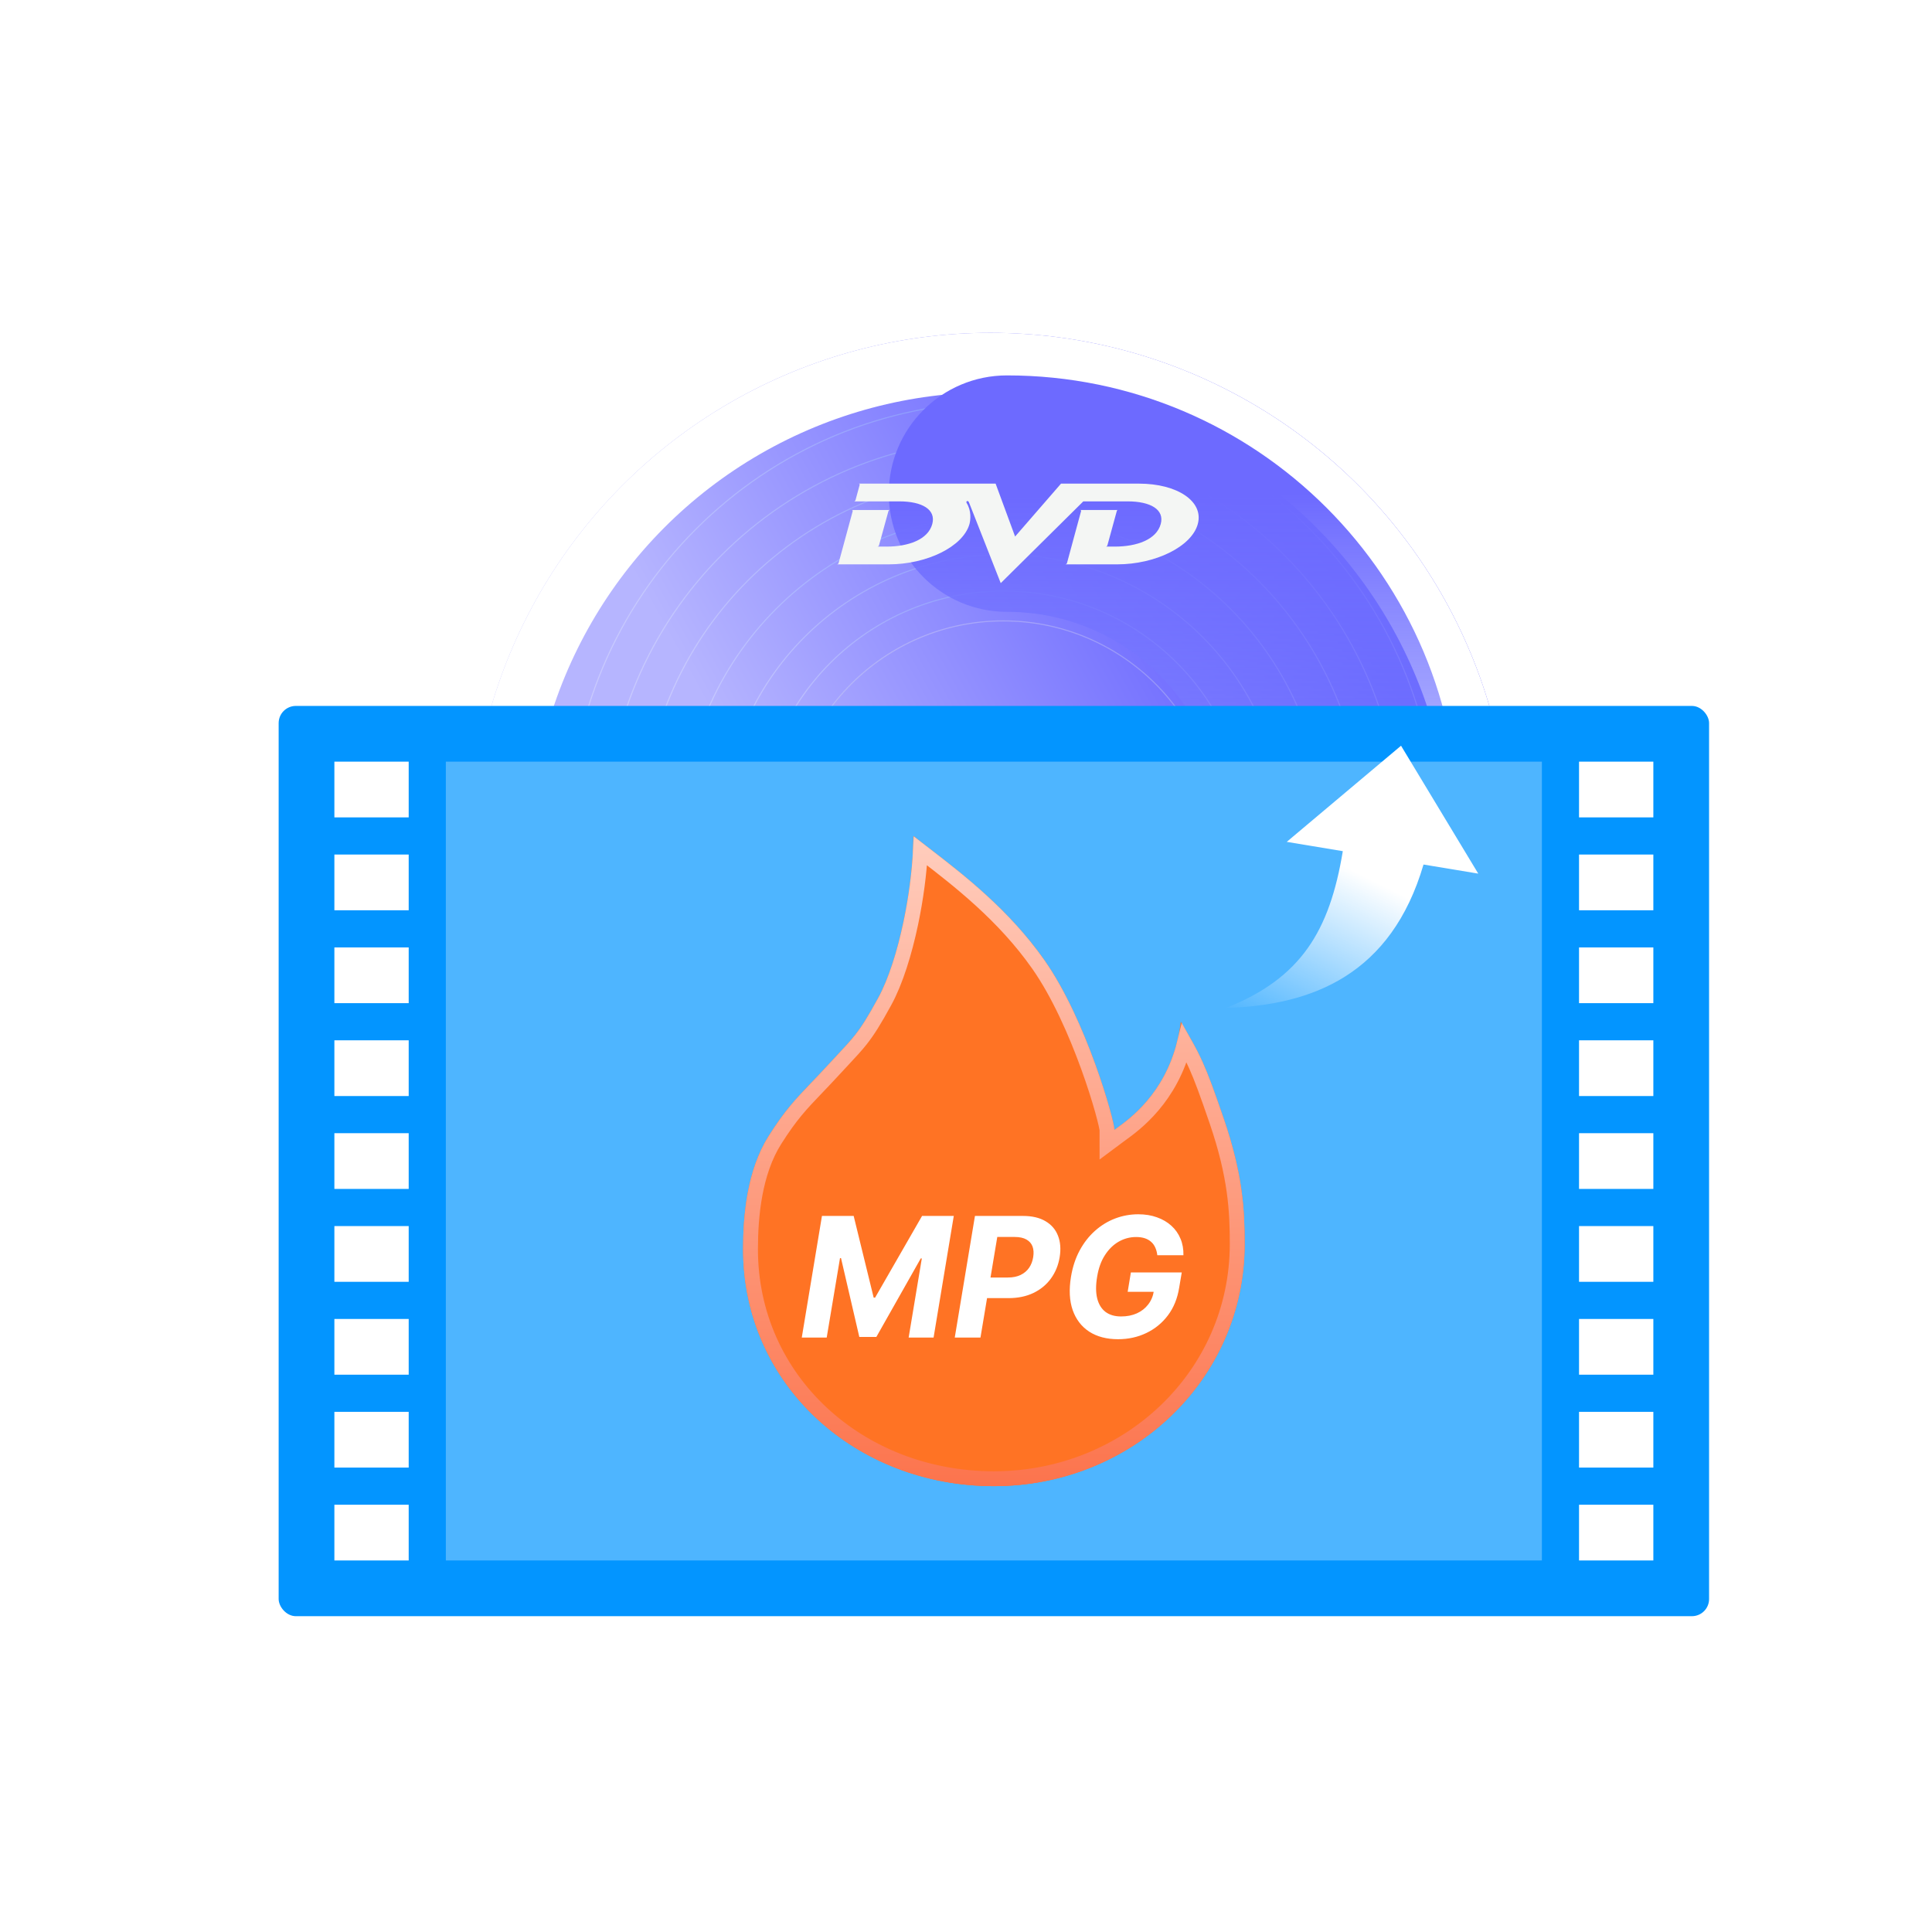 <svg width="104" height="104" viewBox="0 0 104 104" fill="none" xmlns="http://www.w3.org/2000/svg">
<g filter="url(#filter0_d_3295_2801)">
<circle cx="54" cy="45" r="28" fill="url(#paint0_linear_3295_2801)"/>
<circle cx="54" cy="45" r="26.398" stroke="white" stroke-width="3.205"/>
</g>
<path opacity="0.3" fill-rule="evenodd" clip-rule="evenodd" d="M53.985 68.332C66.871 68.332 77.318 57.886 77.318 44.999C77.318 32.113 66.871 21.666 53.985 21.666C41.098 21.666 30.652 32.113 30.652 44.999C30.652 57.886 41.098 68.332 53.985 68.332ZM53.985 68.39C66.903 68.39 77.376 57.918 77.376 44.999C77.376 32.081 66.903 21.608 53.985 21.608C41.066 21.608 30.594 32.081 30.594 44.999C30.594 57.918 41.066 68.39 53.985 68.39Z" fill="url(#paint1_linear_3295_2801)"/>
<path opacity="0.3" fill-rule="evenodd" clip-rule="evenodd" d="M53.989 66.368C65.791 66.368 75.358 56.801 75.358 44.999C75.358 33.197 65.791 23.63 53.989 23.63C42.188 23.63 32.62 33.197 32.62 44.999C32.62 56.801 42.188 66.368 53.989 66.368ZM53.989 66.426C65.823 66.426 75.416 56.833 75.416 44.999C75.416 33.165 65.823 23.572 53.989 23.572C42.156 23.572 32.562 33.165 32.562 44.999C32.562 56.833 42.156 66.426 53.989 66.426Z" fill="url(#paint2_linear_3295_2801)"/>
<path opacity="0.3" fill-rule="evenodd" clip-rule="evenodd" d="M53.994 64.405C64.711 64.405 73.399 55.717 73.399 45C73.399 34.283 64.711 25.595 53.994 25.595C43.277 25.595 34.589 34.283 34.589 45C34.589 55.717 43.277 64.405 53.994 64.405ZM53.994 64.463C64.743 64.463 73.457 55.749 73.457 45C73.457 34.251 64.743 25.537 53.994 25.537C43.245 25.537 34.531 34.251 34.531 45C34.531 55.749 43.245 64.463 53.994 64.463Z" fill="url(#paint3_linear_3295_2801)"/>
<path opacity="0.3" fill-rule="evenodd" clip-rule="evenodd" d="M54.008 62.262C63.541 62.262 71.27 54.533 71.27 45C71.27 35.466 63.541 27.738 54.008 27.738C44.474 27.738 36.745 35.466 36.745 45C36.745 54.533 44.474 62.262 54.008 62.262ZM54.008 62.32C63.573 62.32 71.328 54.565 71.328 45C71.328 35.434 63.573 27.68 54.008 27.68C44.442 27.68 36.688 35.434 36.688 45C36.688 54.565 44.442 62.32 54.008 62.32Z" fill="url(#paint4_linear_3295_2801)"/>
<path opacity="0.3" fill-rule="evenodd" clip-rule="evenodd" d="M54.021 60.12C62.371 60.12 69.141 53.351 69.141 45.001C69.141 36.65 62.371 29.881 54.021 29.881C45.671 29.881 38.902 36.65 38.902 45.001C38.902 53.351 45.671 60.12 54.021 60.12ZM54.021 60.178C62.403 60.178 69.198 53.383 69.198 45.001C69.198 36.618 62.403 29.823 54.021 29.823C45.639 29.823 38.844 36.618 38.844 45.001C38.844 53.383 45.639 60.178 54.021 60.178Z" fill="url(#paint5_linear_3295_2801)"/>
<path opacity="0.3" fill-rule="evenodd" clip-rule="evenodd" d="M54.026 58.156C61.291 58.156 67.181 52.266 67.181 45C67.181 37.735 61.291 31.845 54.026 31.845C46.76 31.845 40.87 37.735 40.87 45C40.87 52.266 46.76 58.156 54.026 58.156ZM54.026 58.214C61.323 58.214 67.239 52.298 67.239 45C67.239 37.703 61.323 31.787 54.026 31.787C46.728 31.787 40.812 37.703 40.812 45C40.812 52.298 46.728 58.214 54.026 58.214Z" fill="url(#paint6_linear_3295_2801)"/>
<path opacity="0.3" fill-rule="evenodd" clip-rule="evenodd" d="M54.012 56.548C60.39 56.548 65.561 51.378 65.561 45C65.561 38.622 60.39 33.451 54.012 33.451C47.635 33.451 42.464 38.622 42.464 45C42.464 51.378 47.635 56.548 54.012 56.548ZM54.012 56.606C60.422 56.606 65.619 51.41 65.619 45C65.619 38.59 60.422 33.394 54.012 33.394C47.602 33.394 42.406 38.59 42.406 45C42.406 51.41 47.602 56.606 54.012 56.606Z" fill="url(#paint7_linear_3295_2801)"/>
<path fill-rule="evenodd" clip-rule="evenodd" d="M47.844 26.572C47.844 23.057 50.693 20.208 54.207 20.208C67.644 20.208 78.536 31.101 78.536 44.537C78.536 57.974 67.644 68.866 54.207 68.866C50.693 68.866 47.844 66.017 47.844 62.502C47.844 58.988 50.693 56.139 54.207 56.139C60.615 56.139 65.809 50.944 65.809 44.537C65.809 38.13 60.615 32.935 54.207 32.935C50.693 32.935 47.844 30.086 47.844 26.572Z" fill="url(#paint8_linear_3295_2801)"/>
<g filter="url(#filter1_i_3295_2801)">
<path d="M53.594 25.805L54.643 28.653L57.115 25.805H61.312C63.367 25.805 64.809 26.756 64.478 27.977C64.148 29.198 62.187 30.15 60.142 30.15H57.357C57.357 30.15 57.419 30.131 57.433 30.094C57.542 29.676 58.188 27.319 58.196 27.282C58.205 27.237 58.15 27.223 58.15 27.223H60.172C60.172 27.223 60.133 27.221 60.117 27.282C59.946 27.898 59.777 28.515 59.61 29.132C59.6 29.174 59.539 29.194 59.539 29.194H60.023C61.17 29.194 62.255 28.827 62.483 27.976C62.693 27.2 61.933 26.76 60.697 26.76H60.248L58.313 26.762L53.87 31.161L52.17 26.84C52.17 26.84 52.154 26.811 52.141 26.775C52.135 26.764 52.093 26.728 52.05 26.747C52.021 26.763 52.017 26.799 52.021 26.812C52.036 26.841 52.039 26.848 52.042 26.861C52.294 27.273 52.248 27.751 52.188 27.978C51.845 29.196 49.894 30.15 47.847 30.15H45.062C45.062 30.15 45.128 30.131 45.139 30.094C45.251 29.675 45.898 27.306 45.902 27.282C45.91 27.243 45.858 27.224 45.858 27.224H47.895C47.895 27.224 47.836 27.24 47.825 27.282C47.814 27.316 47.403 28.802 47.316 29.133C47.306 29.174 47.237 29.194 47.237 29.194H47.732C48.88 29.194 49.958 28.827 50.185 27.977C50.394 27.201 49.641 26.76 48.407 26.76H45.986C45.986 26.76 46.041 26.734 46.051 26.699C46.105 26.502 46.27 25.886 46.279 25.857C46.287 25.826 46.232 25.805 46.232 25.805H53.594Z" fill="#F4F6F4"/>
</g>
<g filter="url(#filter2_di_3295_2801)">
<circle cx="54.017" cy="45" r="12.142" fill="#FCFFFC"/>
<circle cx="54.017" cy="45" r="11.913" stroke="url(#paint9_linear_3295_2801)" stroke-width="0.458"/>
</g>
<circle cx="53.977" cy="45.001" r="6.071" fill="#5753FF"/>
<g filter="url(#filter3_i_3295_2801)">
<rect x="15" y="38" width="77" height="49" rx="0.925" fill="#0395FF"/>
</g>
<path fill-rule="evenodd" clip-rule="evenodd" d="M22 41H18V44H22V41ZM89 41H85V44H89V41ZM18 46H22V49H18V46ZM89 46H85V49H89V46ZM18 51H22V54H18V51ZM89 51H85V54H89V51ZM18 56H22V59H18V56ZM89 56H85V59H89V56ZM18 61H22V64H18V61ZM89 61H85V64H89V61ZM18 66H22V69H18V66ZM89 66H85V69H89V66ZM18 71H22V74H18V71ZM89 71H85V74H89V71ZM18 76H22V79H18V76ZM89 76H85V79H89V76ZM18 81H22V84H18V81ZM89 81H85V84H89V81Z" fill="white"/>
<rect opacity="0.3" x="24" y="41" width="59" height="43" fill="white"/>
<g filter="url(#filter4_i_3295_2801)">
<path d="M53.5 80C60.911 80 67 74.29 67 66.961C67 65.162 66.906 63.233 65.88 60.235C64.854 57.238 64.648 56.851 63.563 54.999C63.1 58.777 60.62 60.352 59.99 60.822C59.99 60.333 58.49 54.919 56.216 51.68C53.983 48.5 50.947 46.414 49.167 45C49.167 47.686 48.39 51.68 47.277 53.715C46.164 55.749 45.955 55.823 44.565 57.338C43.175 58.852 42.537 59.32 41.375 61.157C40.212 62.994 40 65.442 40 67.241C40 74.57 46.089 80 53.5 80Z" fill="#FF7324"/>
</g>
<path d="M55.889 51.91C56.996 53.486 57.925 55.611 58.58 57.418C58.906 58.319 59.162 59.133 59.335 59.751C59.422 60.06 59.487 60.317 59.531 60.51C59.553 60.606 59.569 60.684 59.578 60.742C59.587 60.79 59.589 60.814 59.59 60.821C59.59 60.824 59.59 60.824 59.59 60.822V61.62L60.23 61.143C60.267 61.115 60.312 61.082 60.363 61.045C61.081 60.526 63.035 59.111 63.761 56.141C64.004 56.572 64.192 56.936 64.379 57.351C64.686 58.035 64.988 58.865 65.502 60.365C66.509 63.309 66.6 65.191 66.6 66.961C66.6 74.053 60.707 79.6 53.5 79.6C46.281 79.6 40.4 74.322 40.4 67.241C40.4 65.454 40.615 63.106 41.713 61.371C42.572 60.013 43.123 59.438 43.95 58.574C44.218 58.294 44.514 57.984 44.86 57.608C45.06 57.39 45.238 57.199 45.4 57.027C45.785 56.614 46.073 56.306 46.339 55.969C46.725 55.48 47.069 54.929 47.628 53.906C48.212 52.839 48.694 51.288 49.031 49.684C49.305 48.375 49.488 47.008 49.546 45.803C49.626 45.865 49.707 45.928 49.79 45.991C51.587 47.376 54.022 49.251 55.889 51.91Z" stroke="url(#paint10_linear_3295_2801)" stroke-width="0.8"/>
<path d="M44.246 65.454H45.953L47.03 69.852H47.107L49.635 65.454H51.342L50.255 72H48.913L49.622 67.74H49.565L47.174 71.968H46.257L45.272 67.724H45.218L44.502 72H43.16L44.246 65.454ZM51.395 72L52.482 65.454H55.064C55.559 65.454 55.964 65.549 56.282 65.739C56.602 65.927 56.825 66.188 56.953 66.522C57.083 66.854 57.113 67.238 57.042 67.673C56.97 68.109 56.812 68.494 56.569 68.826C56.329 69.157 56.016 69.414 55.63 69.6C55.244 69.785 54.799 69.878 54.294 69.878H52.648L52.83 68.769H54.252C54.521 68.769 54.75 68.723 54.94 68.631C55.131 68.538 55.284 68.409 55.397 68.245C55.51 68.079 55.583 67.888 55.617 67.673C55.653 67.453 55.642 67.262 55.582 67.1C55.522 66.939 55.413 66.813 55.253 66.723C55.095 66.632 54.883 66.586 54.617 66.586H53.684L52.779 72H51.395ZM62.298 67.57C62.281 67.415 62.244 67.277 62.189 67.158C62.136 67.037 62.062 66.934 61.968 66.851C61.875 66.766 61.761 66.701 61.626 66.656C61.492 66.612 61.337 66.589 61.16 66.589C60.825 66.589 60.512 66.672 60.22 66.838C59.93 67.005 59.683 67.246 59.479 67.564C59.274 67.879 59.135 68.265 59.06 68.721C58.983 69.177 58.983 69.565 59.06 69.884C59.139 70.204 59.287 70.448 59.504 70.616C59.724 70.782 60.006 70.865 60.351 70.865C60.664 70.865 60.946 70.81 61.195 70.699C61.444 70.586 61.648 70.428 61.805 70.223C61.965 70.019 62.068 69.777 62.112 69.498L62.387 69.539H60.703L60.875 68.497H63.614L63.474 69.322C63.382 69.897 63.181 70.391 62.87 70.805C62.559 71.218 62.171 71.535 61.706 71.757C61.244 71.979 60.737 72.09 60.185 72.09C59.571 72.09 59.055 71.954 58.635 71.684C58.217 71.411 57.92 71.024 57.743 70.523C57.569 70.021 57.538 69.424 57.651 68.734C57.738 68.203 57.894 67.73 58.117 67.315C58.343 66.897 58.619 66.543 58.945 66.254C59.271 65.964 59.632 65.743 60.028 65.592C60.427 65.441 60.841 65.365 61.272 65.365C61.642 65.365 61.978 65.419 62.278 65.528C62.581 65.635 62.84 65.786 63.055 65.982C63.272 66.178 63.436 66.411 63.547 66.682C63.66 66.95 63.712 67.246 63.704 67.57H62.298Z" fill="white"/>
<path d="M76.628 46.538L79.575 47.027L75.418 40.142L69.265 45.318L72.284 45.818C71.57 50.125 70.032 52.654 66.001 54.259C70.674 54.117 74.892 52.447 76.628 46.538Z" fill="url(#paint11_linear_3295_2801)"/>
<defs>
<filter id="filter0_d_3295_2801" x="22.566" y="15.169" width="61.494" height="61.494" filterUnits="userSpaceOnUse" color-interpolation-filters="sRGB">
<feFlood flood-opacity="0" result="BackgroundImageFix"/>
<feColorMatrix in="SourceAlpha" type="matrix" values="0 0 0 0 0 0 0 0 0 0 0 0 0 0 0 0 0 0 127 0" result="hardAlpha"/>
<feOffset dx="-0.687" dy="0.916"/>
<feGaussianBlur stdDeviation="1.374"/>
<feColorMatrix type="matrix" values="0 0 0 0 0.597 0 0 0 0 0.659 0 0 0 0 0.767 0 0 0 0.16 0"/>
<feBlend mode="normal" in2="BackgroundImageFix" result="effect1_dropShadow_3295_2801"/>
<feBlend mode="normal" in="SourceGraphic" in2="effect1_dropShadow_3295_2801" result="shape"/>
</filter>
<filter id="filter1_i_3295_2801" x="45.062" y="25.805" width="19.461" height="5.586" filterUnits="userSpaceOnUse" color-interpolation-filters="sRGB">
<feFlood flood-opacity="0" result="BackgroundImageFix"/>
<feBlend mode="normal" in="SourceGraphic" in2="BackgroundImageFix" result="shape"/>
<feColorMatrix in="SourceAlpha" type="matrix" values="0 0 0 0 0 0 0 0 0 0 0 0 0 0 0 0 0 0 127 0" result="hardAlpha"/>
<feOffset dy="0.229"/>
<feGaussianBlur stdDeviation="0.229"/>
<feComposite in2="hardAlpha" operator="arithmetic" k2="-1" k3="1"/>
<feColorMatrix type="matrix" values="0 0 0 0 0 0 0 0 0 0 0 0 0 0 0 0 0 0 0.08 0"/>
<feBlend mode="normal" in2="shape" result="effect1_innerShadow_3295_2801"/>
</filter>
<filter id="filter2_di_3295_2801" x="36.839" y="31.599" width="30.695" height="32.754" filterUnits="userSpaceOnUse" color-interpolation-filters="sRGB">
<feFlood flood-opacity="0" result="BackgroundImageFix"/>
<feColorMatrix in="SourceAlpha" type="matrix" values="0 0 0 0 0 0 0 0 0 0 0 0 0 0 0 0 0 0 127 0" result="hardAlpha"/>
<feOffset dx="-1.831" dy="1.946"/>
<feGaussianBlur stdDeviation="1.602"/>
<feComposite in2="hardAlpha" operator="out"/>
<feColorMatrix type="matrix" values="0 0 0 0 0.597 0 0 0 0 0.603 0 0 0 0 0.912 0 0 0 1 0"/>
<feBlend mode="normal" in2="BackgroundImageFix" result="effect1_dropShadow_3295_2801"/>
<feBlend mode="normal" in="SourceGraphic" in2="effect1_dropShadow_3295_2801" result="shape"/>
<feColorMatrix in="SourceAlpha" type="matrix" values="0 0 0 0 0 0 0 0 0 0 0 0 0 0 0 0 0 0 127 0" result="hardAlpha"/>
<feOffset dy="7.211"/>
<feGaussianBlur stdDeviation="4.35"/>
<feComposite in2="hardAlpha" operator="arithmetic" k2="-1" k3="1"/>
<feColorMatrix type="matrix" values="0 0 0 0 0.621 0 0 0 0 0.621 0 0 0 0 0.621 0 0 0 0.18 0"/>
<feBlend mode="normal" in2="shape" result="effect2_innerShadow_3295_2801"/>
</filter>
<filter id="filter3_i_3295_2801" x="15" y="38" width="77" height="49" filterUnits="userSpaceOnUse" color-interpolation-filters="sRGB">
<feFlood flood-opacity="0" result="BackgroundImageFix"/>
<feBlend mode="normal" in="SourceGraphic" in2="BackgroundImageFix" result="shape"/>
<feColorMatrix in="SourceAlpha" type="matrix" values="0 0 0 0 0 0 0 0 0 0 0 0 0 0 0 0 0 0 127 0" result="hardAlpha"/>
<feOffset/>
<feGaussianBlur stdDeviation="0.925"/>
<feComposite in2="hardAlpha" operator="arithmetic" k2="-1" k3="1"/>
<feColorMatrix type="matrix" values="0 0 0 0 1 0 0 0 0 1 0 0 0 0 1 0 0 0 1 0"/>
<feBlend mode="normal" in2="shape" result="effect1_innerShadow_3295_2801"/>
</filter>
<filter id="filter4_i_3295_2801" x="40" y="45" width="27" height="35" filterUnits="userSpaceOnUse" color-interpolation-filters="sRGB">
<feFlood flood-opacity="0" result="BackgroundImageFix"/>
<feBlend mode="normal" in="SourceGraphic" in2="BackgroundImageFix" result="shape"/>
<feColorMatrix in="SourceAlpha" type="matrix" values="0 0 0 0 0 0 0 0 0 0 0 0 0 0 0 0 0 0 127 0" result="hardAlpha"/>
<feOffset/>
<feGaussianBlur stdDeviation="2.979"/>
<feComposite in2="hardAlpha" operator="arithmetic" k2="-1" k3="1"/>
<feColorMatrix type="matrix" values="0 0 0 0 1 0 0 0 0 0.81 0 0 0 0 0.75 0 0 0 1 0"/>
<feBlend mode="normal" in2="shape" result="effect1_innerShadow_3295_2801"/>
</filter>
<linearGradient id="paint0_linear_3295_2801" x1="70.372" y1="26.256" x2="41.504" y2="42.165" gradientUnits="userSpaceOnUse">
<stop stop-color="#5753FF"/>
<stop offset="1" stop-color="#B6B5FF"/>
</linearGradient>
<linearGradient id="paint1_linear_3295_2801" x1="77.327" y1="48.987" x2="29.962" y2="48.987" gradientUnits="userSpaceOnUse">
<stop stop-color="white"/>
<stop offset="0.495" stop-color="#92D2F7"/>
<stop offset="1" stop-color="white"/>
</linearGradient>
<linearGradient id="paint2_linear_3295_2801" x1="75.371" y1="48.652" x2="31.984" y2="48.652" gradientUnits="userSpaceOnUse">
<stop stop-color="white"/>
<stop offset="0.495" stop-color="#92D2F7"/>
<stop offset="1" stop-color="white"/>
</linearGradient>
<linearGradient id="paint3_linear_3295_2801" x1="73.416" y1="48.318" x2="34.005" y2="48.318" gradientUnits="userSpaceOnUse">
<stop stop-color="white"/>
<stop offset="0.495" stop-color="#92D2F7"/>
<stop offset="1" stop-color="white"/>
</linearGradient>
<linearGradient id="paint4_linear_3295_2801" x1="71.291" y1="47.952" x2="36.22" y2="47.952" gradientUnits="userSpaceOnUse">
<stop stop-color="white"/>
<stop offset="0.495" stop-color="#6DCBFF"/>
<stop offset="1" stop-color="white"/>
</linearGradient>
<linearGradient id="paint5_linear_3295_2801" x1="69.167" y1="47.588" x2="38.434" y2="47.588" gradientUnits="userSpaceOnUse">
<stop stop-color="white"/>
<stop offset="0.495" stop-color="#92D2F7"/>
<stop offset="1" stop-color="white"/>
</linearGradient>
<linearGradient id="paint6_linear_3295_2801" x1="67.211" y1="47.253" x2="40.456" y2="47.253" gradientUnits="userSpaceOnUse">
<stop stop-color="white"/>
<stop offset="0.495" stop-color="#92D2F7"/>
<stop offset="1" stop-color="white"/>
</linearGradient>
<linearGradient id="paint7_linear_3295_2801" x1="54.012" y1="33.394" x2="54.012" y2="56.606" gradientUnits="userSpaceOnUse">
<stop stop-color="#EFEFEF"/>
<stop offset="0.495" stop-color="#C1DBEA"/>
<stop offset="1" stop-color="#E6F0F5"/>
</linearGradient>
<linearGradient id="paint8_linear_3295_2801" x1="63.19" y1="26.572" x2="63.19" y2="62.502" gradientUnits="userSpaceOnUse">
<stop stop-color="#6D6AFF"/>
<stop offset="1" stop-color="#8D99FF" stop-opacity="0"/>
</linearGradient>
<linearGradient id="paint9_linear_3295_2801" x1="54.017" y1="32.858" x2="54.017" y2="57.142" gradientUnits="userSpaceOnUse">
<stop stop-color="white"/>
<stop offset="1" stop-color="white" stop-opacity="0"/>
</linearGradient>
<linearGradient id="paint10_linear_3295_2801" x1="53.5" y1="45" x2="53.5" y2="80" gradientUnits="userSpaceOnUse">
<stop stop-color="#FFCDBD"/>
<stop offset="1" stop-color="#FC744D"/>
</linearGradient>
<linearGradient id="paint11_linear_3295_2801" x1="70.779" y1="45.834" x2="66.362" y2="54.685" gradientUnits="userSpaceOnUse">
<stop stop-color="white"/>
<stop offset="1" stop-color="white" stop-opacity="0"/>
</linearGradient>
</defs>
</svg>
